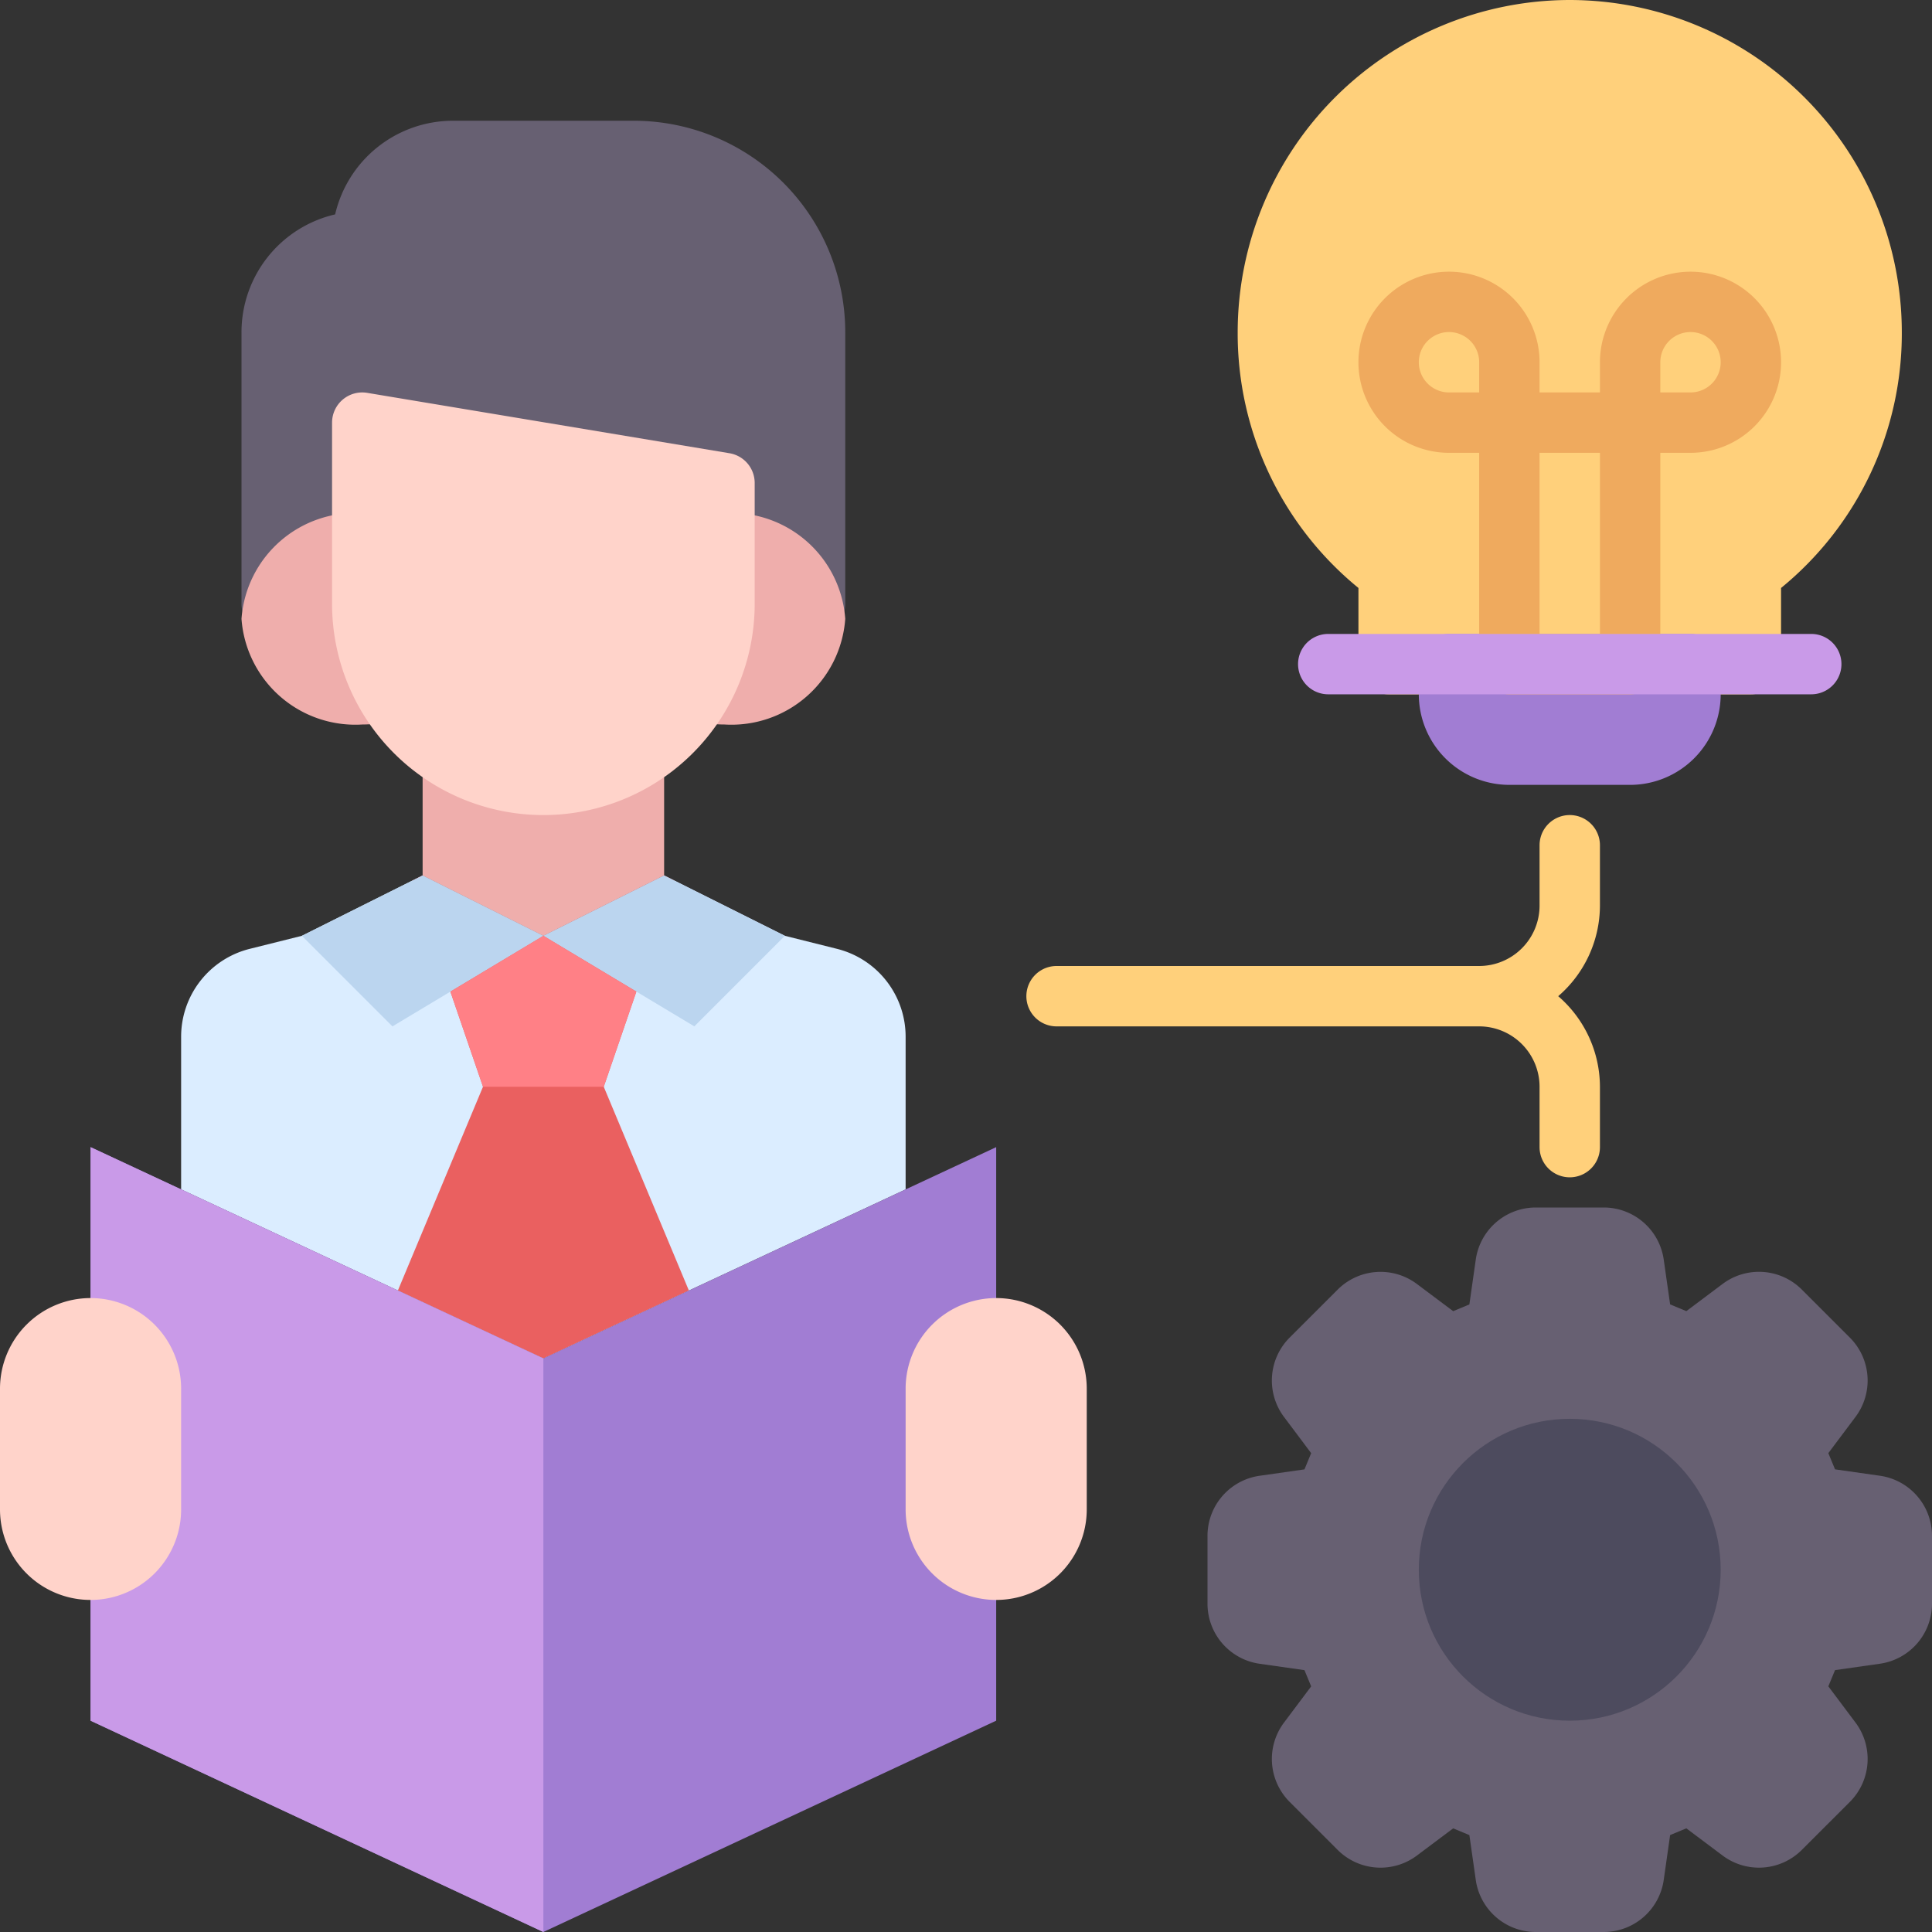 <svg xmlns="http://www.w3.org/2000/svg" viewBox="0 0 64 64"><rect x="0" y="0" width="64" height="64" fill="#333333" stroke="none"/><title>Artboard-7</title><g id="Critical_Thinking" data-name="Critical Thinking"><path d="M52,0A11.012,11.012,0,0,0,41,11a10.882,10.882,0,0,0,4,8.477V22a1.0 1,0,0,0,1,1H58a1.0 1,0,0,0,1-1V19.477A10.882,10.882,0,0,0,63,11,11.012,11.012,0,0,0,52,0Z" style="fill:#ffd07b"></path><path d="M62.283,48.887l-1.495-.213-.222-.537.905-1.207a2.01,2.01,0,0,0-.186-2.614l-1.602-1.602a2.007,2.007,0,0,0-2.614-.186l-1.207.905-.537-.223L55.112,41.717A2.009,2.009,0,0,0,53.133,40H50.867a2.009,2.009,0,0,0-1.979,1.717l-.213,1.494-.537.223-1.207-.905a2.009,2.009,0,0,0-2.614.186l-1.603,1.602a2.011,2.011,0,0,0-.185,2.614l.905,1.207-.222.537-1.494.213A2.01,2.01,0,0,0,40,50.867v2.266a2.01,2.01,0,0,0,1.717,1.98l1.495.213.222.537-.905,1.207a2.01,2.01,0,0,0,.186,2.614l1.602,1.602a2.009,2.009,0,0,0,2.614.186l1.207-.905.537.223.213,1.494A2.009,2.009,0,0,0,50.867,64h2.266a2.009,2.009,0,0,0,1.979-1.717l.213-1.494.537-.223,1.207.905a2.007,2.007,0,0,0,2.614-.186l1.603-1.602a2.011,2.011,0,0,0,.185-2.614l-.905-1.207.222-.537,1.494-.213A2.01,2.01,0,0,0,64,53.133V50.867A2.01,2.01,0,0,0,62.283,48.887Z" style="fill:#676072"></path><path d="M21,4H15a4.007,4.007,0,0,0-3.898,3.102A4.008,4.008,0,0,0,8,11v9a1.0 1,0,0,0,1,1H27a1.0 1,0,0,0,1-1V11A7.008,7.008,0,0,0,21,4Z" style="fill:#676072"></path><path d="M24,17a1.0 1,0,0,0-1,1v2a4.901,4.901,0,0,1-.629,2.425,1.001,1.001,0,0,0,.666,1.475A4.794,4.794,0,0,0,24,24a3.78,3.78,0,0,0,4-3.5A3.78,3.78,0,0,0,24,17Z" style="fill:#efaeac"></path><path d="M13,20V18a1.0 1,0,0,0-1-1,3.78,3.78,0,0,0-4,3.5A3.78,3.78,0,0,0,12,24a4.794,4.794,0,0,0,.963-.101,1.001,1.001,0,0,0,.666-1.475A4.901,4.901,0,0,1,13,20Z" style="fill:#efaeac"></path><path d="M30,34.342V39.4L18,45,6,39.4V34.342A3,3,0,0,1,8.272,31.432L10,31l4-2,4,2,4-2,4,2,1.728.432A3,3,0,0,1,30,34.342Z" style="fill:#dbedff"></path><polygon points="20 36 22.341 29.171 22 29 18 31 14 29 13.659 29.171 16 36 13.18 42.75 18 45 22.82 42.75 20 36" style="fill:#ea6060"></polygon><path d="M22,24.46V29l-4,2-4-2V24.46a5.965,5.965,0,0,0,8,0Z" style="fill:#efaeac"></path><polygon points="14 29 18 31 13 34 10 31 14 29" style="fill:#bbd5ef"></polygon><polygon points="22 29 18 31 23 34 26 31 22 29" style="fill:#bbd5ef"></polygon><polygon points="21.08 32.85 20 36 16 36 14.92 32.85 18 31 21.08 32.85" style="fill:#ff8086"></polygon><polygon points="33 38 33 57 18 64 3 57 3 38 18 45 33 38" style="fill:#a17dd3"></polygon><path d="M24.165,15.014l-12-2A1,1,0,0,0,11,14v6a7,7,0,0,0,14,0V16A.999.999,0,0,0,24.165,15.014Z" style="fill:#ffd3ca"></path><path d="M56,21H48a1.0 1,0,0,0-1,1v1a3.003,3.003,0,0,0,3,3h4a3.003,3.003,0,0,0,3-3V22A1.0 1,0,0,0,56,21Z" style="fill:#a17dd3"></path><path d="M56,9a3.003,3.003,0,0,0-3,3v1H51V12a3,3,0,1,0-3,3h1v7a1.0 1,0,0,0,1,1h4a1.0 1,0,0,0,1-1V15h1a3,3,0,0,0,0-6Zm-9,3a1,1,0,0,1,2,0v1H48A1.001,1.001,0,0,1,47,12Zm6,9H51V15h2Zm3-8H55V12a1,1,0,1,1,1,1Z" style="fill:#efaa5e"></path><path d="M53,30V28a1,1,0,0,0-2,0v2a2.002,2.002,0,0,1-2,2H35a1,1,0,0,0,0,2H49a2.002,2.002,0,0,1,2,2v2a1,1,0,0,0,2,0V36a3.975,3.975,0,0,0-1.382-3A3.975,3.975,0,0,0,53,30Z" style="fill:#ffd07b"></path><circle cx="52" cy="52" r="5" style="fill:#4d4b5e"></circle><path d="M60,23H44a1,1,0,0,1,0-2H60a1,1,0,0,1,0,2Z" style="fill:#c99ae8"></path><polygon points="3 52 3 57 18 64 18 45 3 38 3 44 3 52" style="fill:#c99ae8"></polygon><path d="M33,43a3.003,3.003,0,0,0-3,3v4a3,3,0,0,0,6,0V46A3.003,3.003,0,0,0,33,43Z" style="fill:#ffd3ca"></path><path d="M3,43a3.003,3.003,0,0,0-3,3v4a3,3,0,0,0,6,0V46A3.003,3.003,0,0,0,3,43Z" style="fill:#ffd3ca"></path></g></svg>